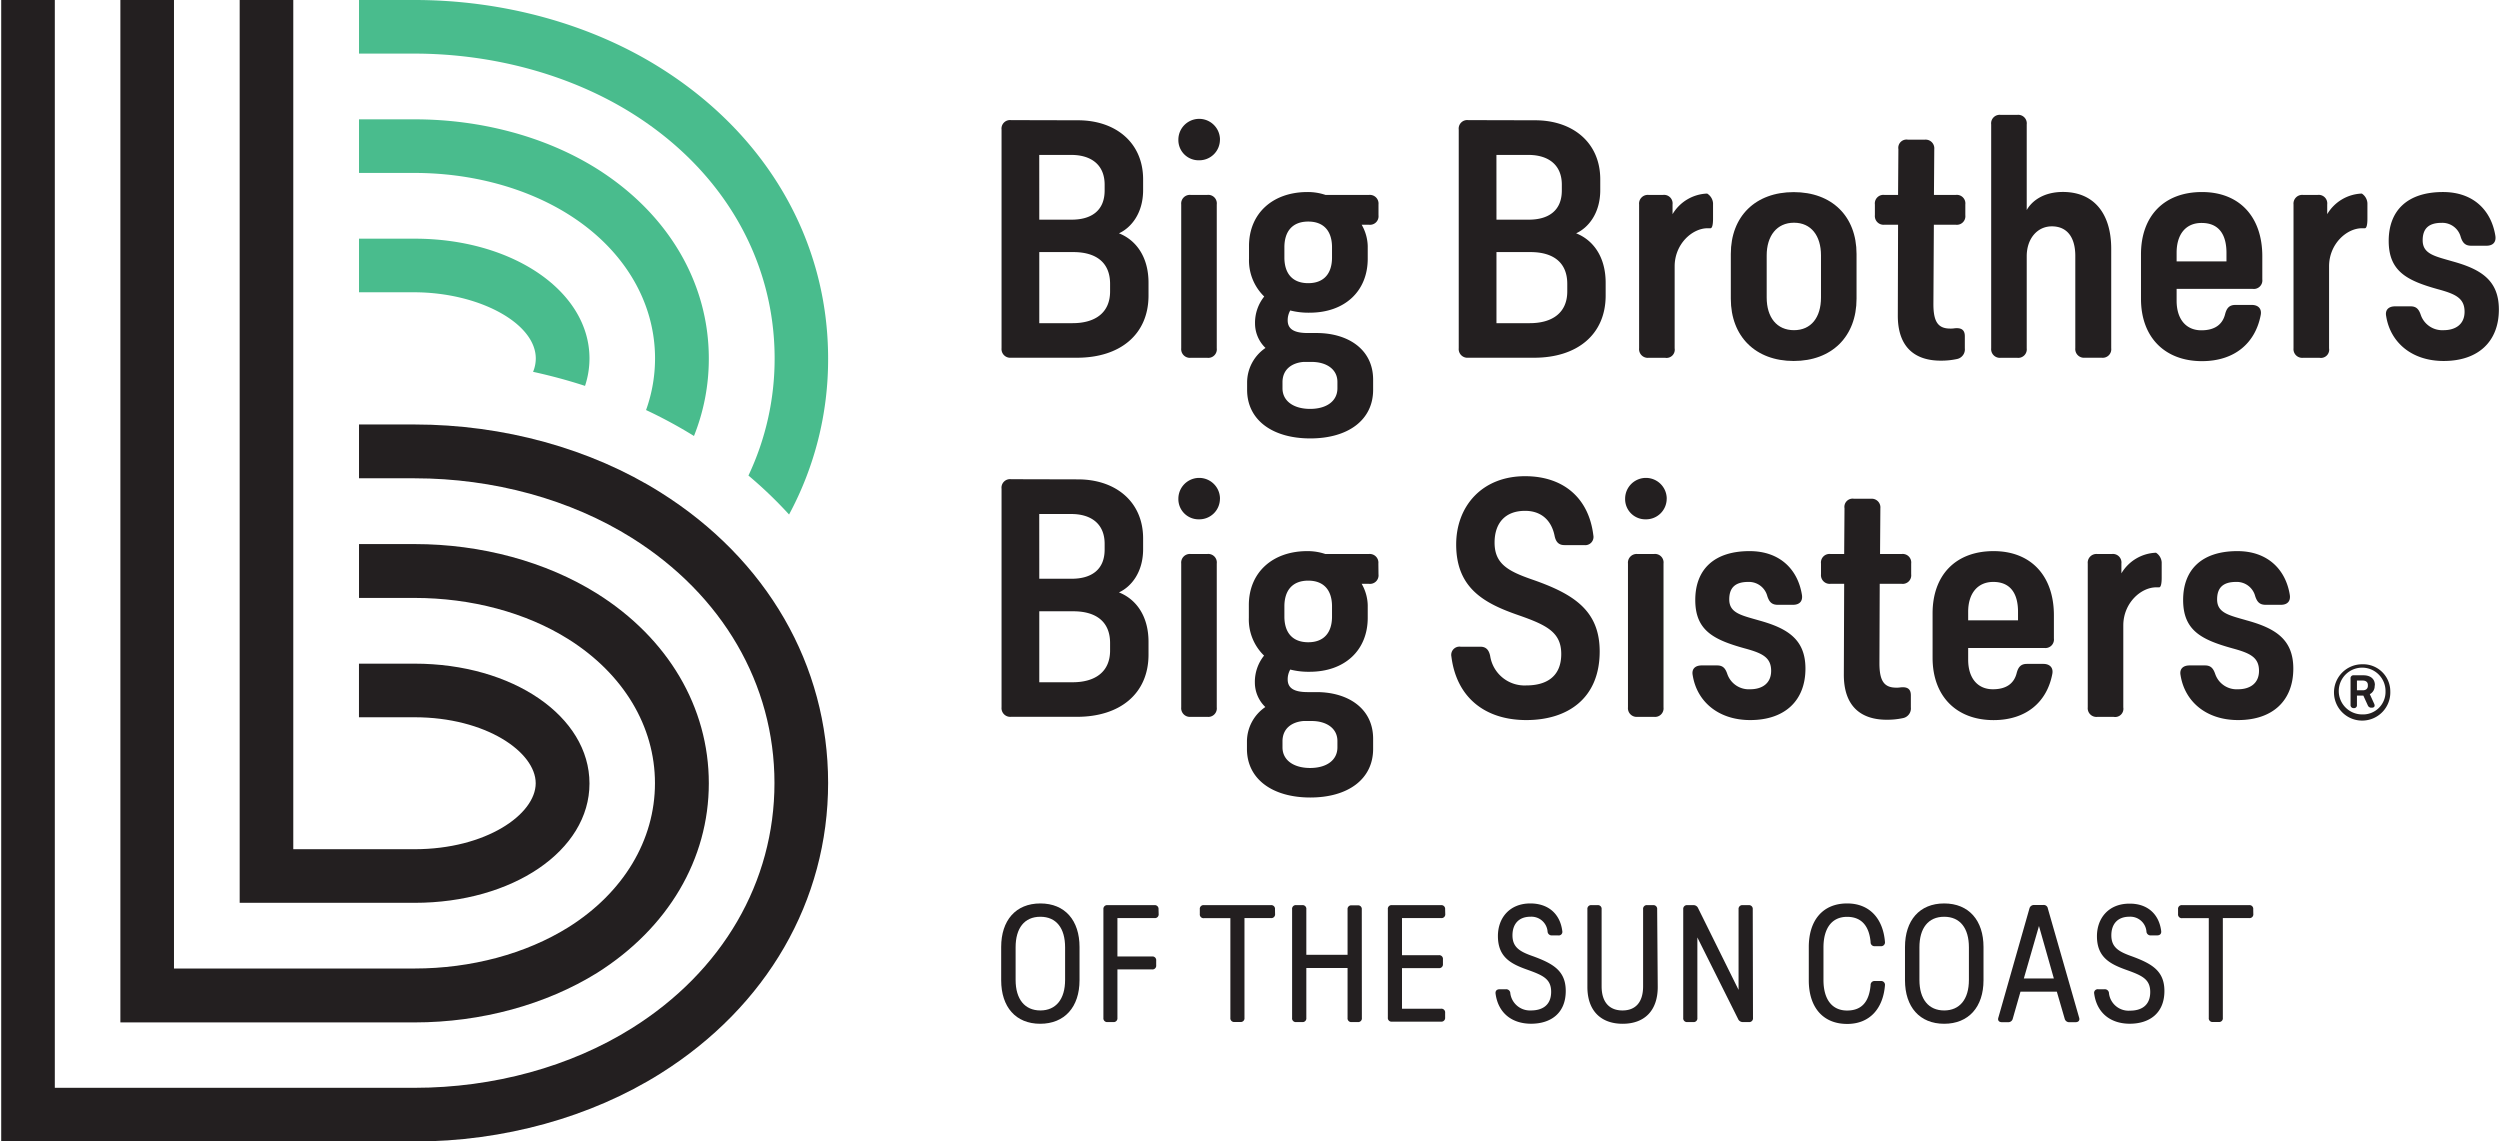 <svg id="C1_SINGLE" data-name="C1 SINGLE" xmlns="http://www.w3.org/2000/svg" xmlns:xlink="http://www.w3.org/1999/xlink" width="8.41in" height="3.84in" viewBox="0 0 605.74 276.82"><defs><symbol id="_1.12" data-name="1.12" viewBox="0 0 303.65 29.18"><path d="M19,10.56v8.06c0,6.49-3.61,10.56-9.54,10.56S0,25.11,0,18.62V10.56C0,4.14,3.5,0,9.5,0S19,4.14,19,10.56ZM3.5,10.64v7.9c0,4.71,2.24,7.41,6,7.41s6-2.7,6-7.41v-7.9c0-4.64-2.12-7.41-6-7.41S3.5,6,3.5,10.64Z" style="fill:#231f20"/><path d="M38.19,2.55a.9.9,0,0,1-1,1h-9v9.31h8.4a.9.9,0,0,1,1,1V15a.9.9,0,0,1-1,1h-8.4V27.77a.91.91,0,0,1-1,1h-1.4a.91.91,0,0,1-1-1V1.41a.91.91,0,0,1,1-1H37.16a.91.91,0,0,1,1,1Z" style="fill:#231f20"/><path d="M66.42,2.55a.9.9,0,0,1-1,1H59v24.2a.9.9,0,0,1-1,1H56.58a.91.91,0,0,1-1-1V3.57H49.17a.9.9,0,0,1-1-1V1.41a.9.9,0,0,1,1-1H65.4a.9.9,0,0,1,1,1Z" style="fill:#231f20"/><path d="M87.47,27.77a.9.9,0,0,1-1,1H85a.9.9,0,0,1-1-1V15.65H74V27.77a.9.9,0,0,1-1,1H71.55a.9.9,0,0,1-1-1V1.41a.9.9,0,0,1,1-1H73a.9.9,0,0,1,1,1V12.46H84v-11a.9.9,0,0,1,1-1h1.45a.9.9,0,0,1,1,1Z" style="fill:#231f20"/><path d="M107.69,2.55a.9.9,0,0,1-1,1H97.2v9h8.93a.9.9,0,0,1,1,1v1.14a.91.91,0,0,1-1,1H97.2v9.84h9.46a.9.9,0,0,1,1,1v1.14a.91.91,0,0,1-1,1H94.77a.9.9,0,0,1-1-1V1.41a.9.9,0,0,1,1-1h11.89a.91.91,0,0,1,1,1Z" style="fill:#231f20"/><path d="M136.07,6.69a.87.87,0,0,1-1,1.06H133.6a1,1,0,0,1-1.1-1,3.93,3.93,0,0,0-4.14-3.53c-2.89,0-4.37,1.82-4.37,4.52,0,3,1.94,4,5.06,5.09,4.86,1.79,7.86,3.54,7.86,8.4,0,5.47-3.72,7.94-8.4,7.94s-8-2.62-8.62-7.3c-.08-.68.3-1.06,1-1.06h1.48a1,1,0,0,1,1.1,1,4.8,4.8,0,0,0,5,4.14c2.66,0,4.9-1.18,4.9-4.52,0-3.12-2-4-5.66-5.32-4-1.41-7.25-3-7.25-8.21,0-4.4,2.85-7.9,7.86-7.9C132.62,0,135.54,2.47,136.07,6.69Z" style="fill:#231f20"/><path d="M159.22,20.25c0,5.81-3.27,8.93-8.51,8.93s-8.55-3.12-8.55-8.93V1.41a.9.9,0,0,1,1-1h1.45a.9.9,0,0,1,1,1V20.1c0,3.91,1.94,5.85,5.06,5.85s5-1.94,5-5.85V1.41a.9.9,0,0,1,1-1h1.41a.91.91,0,0,1,1,1Z" style="fill:#231f20"/><path d="M182.32,27.77a.91.91,0,0,1-1,1h-1.4a1.25,1.25,0,0,1-1.22-.76L168.83,8.25V27.77a.9.9,0,0,1-1,1H166.4a.91.91,0,0,1-1-1V1.41a.91.91,0,0,1,1-1h1.41a1.22,1.22,0,0,1,1.21.76l9.8,19.79V1.41a.91.91,0,0,1,1-1h1.44a.91.91,0,0,1,1,1Z" style="fill:#231f20"/><path d="M214.32,9.31a.93.93,0,0,1-1,1.06h-1.48a.94.94,0,0,1-1-1c-.34-3.84-2.16-6.12-5.7-6.12-3.76,0-5.73,2.85-5.73,7.41v7.9c0,4.67,2.05,7.41,5.73,7.41s5.36-2.28,5.7-6.16a.94.94,0,0,1,1-1h1.48a.93.93,0,0,1,1,1.06c-.46,5.63-3.69,9.35-9.16,9.35-5.93,0-9.31-4.1-9.31-10.56V10.56c0-6.38,3.31-10.56,9.31-10.56C210.63,0,213.86,3.72,214.32,9.31Z" style="fill:#231f20"/><path d="M238.22,10.56v8.06c0,6.49-3.61,10.56-9.54,10.56s-9.5-4.07-9.5-10.56V10.56c0-6.42,3.5-10.56,9.5-10.56S238.22,4.14,238.22,10.56Zm-15.54.08v7.9c0,4.71,2.24,7.41,6,7.41s6-2.7,6-7.41v-7.9c0-4.64-2.13-7.41-6-7.41S222.68,6,222.68,10.64Z" style="fill:#231f20"/><path d="M261.4,27.66c.23.68-.12,1.14-.88,1.14h-1.44a1.12,1.12,0,0,1-1.18-.87L256,21.39h-8.81l-1.87,6.54a1.11,1.11,0,0,1-1.17.87h-1.45c-.76,0-1.1-.46-.87-1.14l7.52-26.41a1.12,1.12,0,0,1,1.18-.87h2.16a1,1,0,0,1,1.14.87Zm-6.12-9.46L251.67,5.47,248,18.2Z" style="fill:#231f20"/><path d="M281.31,6.69c.08.68-.3,1.06-1,1.06h-1.48a1,1,0,0,1-1.1-1,3.93,3.93,0,0,0-4.14-3.53c-2.89,0-4.37,1.82-4.37,4.52,0,3,1.94,4,5,5.09,4.86,1.79,7.87,3.54,7.87,8.4,0,5.47-3.73,7.94-8.4,7.94s-8-2.62-8.63-7.3a.88.88,0,0,1,1-1.06h1.48a1,1,0,0,1,1.11,1A4.79,4.79,0,0,0,273.75,26c2.66,0,4.9-1.18,4.9-4.52,0-3.12-2-4-5.66-5.32-3.95-1.41-7.26-3-7.26-8.21,0-4.4,2.85-7.9,7.87-7.9C277.85,0,280.78,2.47,281.31,6.69Z" style="fill:#231f20"/><path d="M303.65,2.55a.9.9,0,0,1-1,1h-6.39v24.2a.9.9,0,0,1-1,1h-1.41a.9.9,0,0,1-1-1V3.57H286.4a.9.9,0,0,1-1-1V1.41a.9.9,0,0,1,1-1h16.23a.9.9,0,0,1,1,1Z" style="fill:#231f20"/></symbol></defs><g id="Logos"><g id="_12" data-name="12"><g id="_5" data-name="5"><path d="M142.25,318.88H42V42.06H55v263.8h87.26c19.13,0,37.84-5.14,52.7-14.47,22-13.79,34.56-35.46,34.56-59.44s-12.6-45.64-34.56-59.43c-14.86-9.33-33.57-14.47-52.7-14.47H128.77V145h13.48c21.54,0,42.72,5.84,59.62,16.46,25.84,16.23,40.66,41.91,40.66,70.46s-14.82,54.24-40.65,70.47C185,313,163.79,318.88,142.25,318.88Z" transform="translate(-41.97 -42.06)" style="fill:#231f20"/><path d="M142.25,290H70.9V42.06h13V276.93h58.33c13.75,0,27-3.57,37.31-10,13.36-8.39,21-21.12,21-34.94s-7.66-26.54-21-34.93c-10.3-6.47-23.56-10-37.31-10H128.77V174h13.48c16.17,0,31.88,4.27,44.24,12,17.23,10.82,27.11,27.58,27.11,46s-9.88,35.14-27.11,46C174.13,285.67,158.42,290,142.25,290Z" transform="translate(-41.97 -42.06)" style="fill:#231f20"/><path d="M142.25,261H99.83V42.06h13V248h29.4c17.32,0,29.39-8.45,29.39-16s-12.07-16-29.39-16H128.76v-13h13.49c23.78,0,42.41,12.77,42.41,29.06S166,261,142.25,261Z" transform="translate(-41.97 -42.06)" style="fill:#231f20"/><path d="M179.56,94.05c13.36,8.39,21,21.12,21,34.94a37.08,37.08,0,0,1-2.18,12.51A113.67,113.67,0,0,1,210,147.79,50.33,50.33,0,0,0,213.6,129c0-18.39-9.88-35.14-27.11-46-12.36-7.76-28.07-12-44.24-12H128.77V84h13.48C156,84,169.26,87.58,179.56,94.05Z" transform="translate(-41.97 -42.06)" style="fill:#49bc8d"/><path d="M195,69.55c22,13.79,34.56,35.46,34.56,59.44a66.23,66.23,0,0,1-6.35,28.39,103.84,103.84,0,0,1,9.85,9.45A79.26,79.26,0,0,0,242.53,129c0-28.56-14.82-54.24-40.66-70.47C185,47.91,163.79,42.06,142.25,42.06H128.77v13h13.48C161.38,55.08,180.09,60.22,195,69.55Z" transform="translate(-41.97 -42.06)" style="fill:#49bc8d"/><path d="M171.64,129a8.48,8.48,0,0,1-.66,3.23c4.28.94,8.49,2.07,12.6,3.41a21.18,21.18,0,0,0,1.08-6.64c0-16.3-18.63-29.06-42.41-29.06H128.77v13h13.48C157.91,113,171.64,120.44,171.64,129Z" transform="translate(-41.97 -42.06)" style="fill:#49bc8d"/><path d="M303.13,71.23c9.09,0,15.79,5.39,15.79,14.32v2.62c0,5.55-2.85,9.09-5.86,10.47,3.93,1.54,7.17,5.47,7.17,12v3.08c0,9.54-7,15.09-17.33,15.09h-16a2.11,2.11,0,0,1-2.31-2.31v-53a2.07,2.07,0,0,1,2.31-2.31Zm-9.39,24.1h7.85c4.55,0,8-2,8-7.08V86.86c0-5-3.46-7.23-8.08-7.23h-7.78Zm0,25.1h8.08c5.39,0,9.09-2.46,9.09-7.7v-1.84c0-5.24-3.47-7.7-8.93-7.7h-8.24Z" transform="translate(-41.97 -42.06)" style="fill:#231f20"/><path d="M337.55,75.93a5,5,0,0,1-5.08,5,4.9,4.9,0,0,1-5-5,5,5,0,1,1,10.09,0Zm-.77,50.59a2.07,2.07,0,0,1-2.31,2.31h-4a2.11,2.11,0,0,1-2.31-2.31V91.64a2.1,2.1,0,0,1,2.31-2.31h4a2.07,2.07,0,0,1,2.31,2.31Z" transform="translate(-41.97 -42.06)" style="fill:#231f20"/><path d="M376,94.25a2.07,2.07,0,0,1-2.31,2.31h-1.77a10.91,10.91,0,0,1,1.47,5.16v3.08c0,7.86-5.55,13.09-14.1,13.09a18,18,0,0,1-4.69-.54,4.77,4.77,0,0,0-.62,2.39c0,2.08,1.47,3.08,4.85,3.08H361c7.47,0,13.7,3.85,13.7,11.32v2.46c0,7.32-6.08,11.78-15.24,11.78s-15.32-4.46-15.32-11.78v-1.77a10.15,10.15,0,0,1,4.46-8.39,8.25,8.25,0,0,1-2.54-5.93,10.17,10.17,0,0,1,2.23-6.54,12.21,12.21,0,0,1-3.69-9.17v-3.08c0-7.93,5.77-13.09,14.17-13.09a13.41,13.41,0,0,1,4.38.7h10.55A2.1,2.1,0,0,1,376,91.64ZM357.8,129.83c-2.77.23-5.08,1.77-5.08,4.92v1.47c0,3.15,2.77,5,6.7,5s6.62-1.85,6.62-5v-1.54c0-3.16-2.77-4.85-6.24-4.85Zm6.93-27.8c0-3.85-1.92-6.24-5.77-6.24s-5.78,2.39-5.78,6.24v2.47c0,3.85,1.93,6.23,5.78,6.23s5.77-2.38,5.77-6.23Z" transform="translate(-41.97 -42.06)" style="fill:#231f20"/><path d="M414,71.23c9.09,0,15.78,5.39,15.78,14.32v2.62c0,5.55-2.84,9.09-5.85,10.47,3.93,1.54,7.16,5.47,7.16,12v3.08c0,9.54-7,15.09-17.32,15.09h-16a2.11,2.11,0,0,1-2.31-2.31v-53a2.07,2.07,0,0,1,2.31-2.31Zm-9.39,24.1h7.85c4.54,0,8-2,8-7.08V86.86c0-5-3.47-7.23-8.09-7.23h-7.77Zm0,25.1h8.08c5.39,0,9.09-2.46,9.09-7.7v-1.84c0-5.24-3.47-7.7-8.93-7.7h-8.24Z" transform="translate(-41.97 -42.06)" style="fill:#231f20"/><path d="M457.13,91.33V95.1c0,1.54-.23,2.31-.62,2.31h-.69c-3.77,0-8,3.85-8,9.24v19.87a2,2,0,0,1-2.31,2.31h-4a2.11,2.11,0,0,1-2.31-2.31V91.64a2.11,2.11,0,0,1,2.31-2.31H445a2.07,2.07,0,0,1,2.31,2.31V94a10.2,10.2,0,0,1,8.39-5A3,3,0,0,1,457.13,91.33Z" transform="translate(-41.97 -42.06)" style="fill:#231f20"/><path d="M491.93,103.65V114.5c0,9.17-6,15.1-15.24,15.1s-15.25-5.93-15.25-15.1V103.65c0-9.16,6-15,15.25-15S491.93,94.49,491.93,103.65Zm-21.79.38V114.2c0,4.85,2.47,7.93,6.62,7.93s6.55-3.08,6.55-7.93V104c0-4.77-2.39-7.93-6.55-7.93S470.14,99.26,470.14,104Z" transform="translate(-41.97 -42.06)" style="fill:#231f20"/><path d="M510.57,115.81c0,4.32,1.15,5.93,4.08,5.93a5.65,5.65,0,0,0,1.08-.07c1.61-.16,2.46.38,2.46,1.92v2.93a2.39,2.39,0,0,1-1.93,2.61,18.05,18.05,0,0,1-3.92.39c-6.39,0-10.47-3.39-10.4-11.09L502,96.56h-3.31a2.11,2.11,0,0,1-2.31-2.31V91.64a2.07,2.07,0,0,1,2.31-2.31H502l.08-11.09a2,2,0,0,1,2.31-2.31h4.08a2.11,2.11,0,0,1,2.31,2.31l-.08,11.09H516a2.07,2.07,0,0,1,2.31,2.31v2.61A2.07,2.07,0,0,1,516,96.56h-5.32Z" transform="translate(-41.97 -42.06)" style="fill:#231f20"/><path d="M533.2,93c1.16-2.08,3.93-4.39,8.78-4.39,7.32,0,11.71,5,11.71,13.79v24.1a2.07,2.07,0,0,1-2.31,2.31h-4.09a2.11,2.11,0,0,1-2.31-2.31V104.11c0-4.31-1.84-7.16-5.69-7.16-3.54,0-6.09,3-6.09,7.24v22.33a2.07,2.07,0,0,1-2.31,2.31h-4a2.11,2.11,0,0,1-2.31-2.31V72.23a2.07,2.07,0,0,1,2.31-2.31h4a2.07,2.07,0,0,1,2.31,2.31Z" transform="translate(-41.97 -42.06)" style="fill:#231f20"/><path d="M569.55,115c0,4.39,2.23,7.16,6,7.16,3.24,0,5.16-1.39,5.78-4,.38-1.38,1-2.15,2.46-2.15h4c1.54,0,2.46.92,2.15,2.46-1.31,6.85-6.39,11.17-14.24,11.17-9,0-14.79-5.78-14.79-15.1V103.73c0-9.24,5.55-15.1,14.79-15.1,9.08,0,14.63,6,14.63,15.56v5.62a2.07,2.07,0,0,1-2.31,2.31H569.55Zm0-11.63v2.08h12.09v-2.08c0-4.54-1.93-7.24-6-7.24C571.78,96.1,569.55,98.87,569.55,103.34Z" transform="translate(-41.97 -42.06)" style="fill:#231f20"/><path d="M615.82,91.33V95.1c0,1.54-.23,2.31-.61,2.31h-.69c-3.78,0-8,3.85-8,9.24v19.87a2,2,0,0,1-2.31,2.31h-4a2.11,2.11,0,0,1-2.31-2.31V91.64a2.11,2.11,0,0,1,2.31-2.31h3.55a2.07,2.07,0,0,1,2.31,2.31V94a10.19,10.19,0,0,1,8.39-5A3,3,0,0,1,615.82,91.33Z" transform="translate(-41.97 -42.06)" style="fill:#231f20"/><path d="M646.85,99.26c.23,1.54-.61,2.39-2.15,2.39H641c-1.46,0-2.08-.7-2.54-2.08a4.61,4.61,0,0,0-4.62-3.47c-3.08,0-4.62,1.31-4.62,4.24,0,3.31,2.93,3.85,7.16,5.08,7,1.92,11.32,4.62,11.32,11.7,0,7.7-4.93,12.48-13.4,12.48-7.77,0-12.93-4.55-13.93-10.86-.31-1.54.61-2.39,2.15-2.39h3.78c1.38,0,2,.7,2.46,2.08a5.51,5.51,0,0,0,5.54,3.7c2.85,0,5.08-1.39,5.08-4.47,0-3.31-2.23-4.31-6.46-5.46-7.47-2.08-11.94-4.32-11.94-11.71s4.55-11.86,13.17-11.86C641.46,88.63,645.85,93,646.85,99.26Z" transform="translate(-41.97 -42.06)" style="fill:#231f20"/><path d="M303.13,158.31c9.09,0,15.79,5.39,15.79,14.32v2.62c0,5.55-2.85,9.09-5.86,10.47,3.93,1.54,7.17,5.47,7.17,12v3.08c0,9.54-7,15.09-17.33,15.09h-16a2.11,2.11,0,0,1-2.31-2.31v-53a2.07,2.07,0,0,1,2.31-2.31Zm-9.39,24.1h7.85c4.55,0,8-2,8-7.08v-1.39c0-5-3.46-7.23-8.08-7.23h-7.78Zm0,25.1h8.08c5.39,0,9.09-2.46,9.09-7.7V198c0-5.24-3.47-7.7-8.93-7.7h-8.24Z" transform="translate(-41.97 -42.06)" style="fill:#231f20"/><path d="M337.55,163a5,5,0,0,1-5.08,5,4.9,4.9,0,0,1-5-5,5,5,0,1,1,10.09,0Zm-.77,50.59a2.07,2.07,0,0,1-2.31,2.31h-4a2.11,2.11,0,0,1-2.31-2.31V178.72a2.1,2.1,0,0,1,2.31-2.31h4a2.07,2.07,0,0,1,2.31,2.31Z" transform="translate(-41.97 -42.06)" style="fill:#231f20"/><path d="M376,181.33a2.07,2.07,0,0,1-2.31,2.31h-1.77a10.91,10.91,0,0,1,1.47,5.16v3.08c0,7.86-5.55,13.09-14.1,13.09a18,18,0,0,1-4.69-.54,4.77,4.77,0,0,0-.62,2.39c0,2.08,1.47,3.08,4.85,3.08H361c7.47,0,13.7,3.85,13.7,11.32v2.46c0,7.32-6.08,11.78-15.24,11.78S344.1,231,344.1,223.68v-1.77a10.15,10.15,0,0,1,4.46-8.39,8.25,8.25,0,0,1-2.54-5.93,10.17,10.17,0,0,1,2.23-6.54,12.21,12.21,0,0,1-3.69-9.17V188.8c0-7.93,5.77-13.09,14.17-13.09a13.41,13.41,0,0,1,4.38.7h10.55a2.1,2.1,0,0,1,2.31,2.31ZM357.8,216.91c-2.77.23-5.08,1.77-5.08,4.92v1.47c0,3.15,2.77,5,6.7,5s6.62-1.85,6.62-5v-1.54c0-3.16-2.77-4.85-6.24-4.85Zm6.93-27.8c0-3.85-1.92-6.24-5.77-6.24s-5.78,2.39-5.78,6.24v2.47c0,3.85,1.93,6.23,5.78,6.23s5.77-2.38,5.77-6.23Z" transform="translate(-41.97 -42.06)" style="fill:#231f20"/><path d="M428.1,171.86a2,2,0,0,1-2.23,2.39h-4.78c-1.38,0-2.08-.77-2.38-2.23-.77-3.85-3.31-6.08-7.16-6.08-4.85,0-7.4,3-7.4,7.7,0,5.15,3.24,6.93,9.24,9,9.94,3.47,16.25,7.47,16.25,17.4,0,11.4-7.78,16.64-17.79,16.64s-16.93-5.47-18.17-15.4a2,2,0,0,1,2.24-2.39h4.77c1.39,0,2.08.77,2.39,2.23a8.44,8.44,0,0,0,8.77,7.16c4.7,0,8.47-2,8.47-7.62,0-5.23-3.46-7-10.31-9.39-8.24-2.85-15.17-6.47-15.17-17.17,0-9.24,6.23-16.56,16.71-16.56C420.79,157.54,427,162.78,428.1,171.86Z" transform="translate(-41.97 -42.06)" style="fill:#231f20"/><path d="M445.89,163a5,5,0,0,1-5.08,5,4.9,4.9,0,0,1-5-5,5,5,0,1,1,10.09,0Zm-.77,50.59a2.07,2.07,0,0,1-2.31,2.31h-4a2.11,2.11,0,0,1-2.31-2.31V178.72a2.11,2.11,0,0,1,2.31-2.31h4a2.07,2.07,0,0,1,2.31,2.31Z" transform="translate(-41.97 -42.06)" style="fill:#231f20"/><path d="M478.69,186.34c.23,1.54-.62,2.39-2.16,2.39h-3.69c-1.47,0-2.08-.7-2.54-2.08a4.61,4.61,0,0,0-4.62-3.47c-3.08,0-4.62,1.31-4.62,4.24,0,3.31,2.92,3.85,7.16,5.08,7,1.92,11.32,4.62,11.32,11.7,0,7.7-4.93,12.48-13.4,12.48-7.78,0-12.94-4.55-13.94-10.86-.31-1.54.62-2.39,2.16-2.39h3.77c1.39,0,2,.7,2.46,2.08a5.51,5.51,0,0,0,5.55,3.7c2.85,0,5.08-1.39,5.08-4.47,0-3.31-2.23-4.31-6.47-5.46-7.47-2.08-11.93-4.32-11.93-11.71s4.54-11.86,13.16-11.86C473.3,175.71,477.69,180.1,478.69,186.34Z" transform="translate(-41.97 -42.06)" style="fill:#231f20"/><path d="M497.48,202.89c0,4.32,1.15,5.93,4.08,5.93a5.65,5.65,0,0,0,1.08-.07c1.61-.16,2.46.38,2.46,1.92v2.93a2.39,2.39,0,0,1-1.93,2.61,18.05,18.05,0,0,1-3.92.39c-6.39,0-10.47-3.39-10.4-11.09l.08-21.87h-3.31a2.11,2.11,0,0,1-2.31-2.31v-2.61a2.07,2.07,0,0,1,2.31-2.31h3.31l.08-11.09a2,2,0,0,1,2.31-2.31h4.08a2.11,2.11,0,0,1,2.31,2.31l-.08,11.09h5.24a2.07,2.07,0,0,1,2.31,2.31v2.61a2.07,2.07,0,0,1-2.31,2.31h-5.32Z" transform="translate(-41.97 -42.06)" style="fill:#231f20"/><path d="M519,202.05c0,4.39,2.23,7.16,6,7.16,3.24,0,5.16-1.39,5.78-4,.38-1.38,1-2.15,2.46-2.15h4c1.54,0,2.47.92,2.16,2.46-1.31,6.85-6.39,11.17-14.24,11.17-9,0-14.79-5.78-14.79-15.1V190.81c0-9.24,5.55-15.1,14.79-15.1,9.08,0,14.63,6,14.63,15.56v5.62a2.07,2.07,0,0,1-2.31,2.31H519Zm0-11.63v2.08h12.09v-2.08c0-4.54-1.93-7.24-6-7.24C521.27,183.18,519,186,519,190.42Z" transform="translate(-41.97 -42.06)" style="fill:#231f20"/><path d="M565.93,178.41v3.77c0,1.54-.23,2.31-.62,2.31h-.69c-3.77,0-8,3.85-8,9.24V213.6a2,2,0,0,1-2.31,2.31h-4A2.11,2.11,0,0,1,548,213.6V178.72a2.11,2.11,0,0,1,2.31-2.31h3.54a2.07,2.07,0,0,1,2.31,2.31v2.38a10.2,10.2,0,0,1,8.39-5A3,3,0,0,1,565.93,178.41Z" transform="translate(-41.97 -42.06)" style="fill:#231f20"/><path d="M597,186.34c.23,1.54-.62,2.39-2.16,2.39h-3.69c-1.47,0-2.08-.7-2.54-2.08a4.61,4.61,0,0,0-4.62-3.47c-3.08,0-4.62,1.31-4.62,4.24,0,3.31,2.92,3.85,7.16,5.08,7,1.92,11.32,4.62,11.32,11.7,0,7.7-4.93,12.48-13.4,12.48-7.78,0-12.94-4.55-13.94-10.86-.31-1.54.62-2.39,2.16-2.39h3.77c1.39,0,2,.7,2.47,2.08a5.49,5.49,0,0,0,5.54,3.7c2.85,0,5.08-1.39,5.08-4.47,0-3.31-2.23-4.31-6.47-5.46-7.47-2.08-11.93-4.32-11.93-11.71s4.54-11.86,13.16-11.86C591.57,175.71,596,180.1,597,186.34Z" transform="translate(-41.97 -42.06)" style="fill:#231f20"/><path d="M621.37,209.75a6.83,6.83,0,1,1-6.8-6.6A6.58,6.58,0,0,1,621.37,209.75Zm-1.16,0a5.67,5.67,0,1,0-5.67,5.56A5.45,5.45,0,0,0,620.21,209.75Zm-2.63-1.35a2.19,2.19,0,0,1-1.18,2l1.08,2.37c.23.54,0,.91-.59.91h-.08a.9.9,0,0,1-.9-.57l-1.08-2.37h-1.55V213a.69.69,0,0,1-.77.78h0a.72.72,0,0,1-.78-.78v-6.4a.7.7,0,0,1,.78-.78h2.31c1.63,0,2.81.78,2.81,2.37Zm-2.88,1.06c.72,0,1.23-.36,1.23-1.09v-.21c0-.7-.51-1.06-1.23-1.06h-1.42v2.36Z" transform="translate(-41.97 -42.06)" style="fill:#231f20"/><use width="303.65" height="29.18" transform="translate(242.53 219.09)" xlink:href="#_1.12"/></g></g></g></svg>